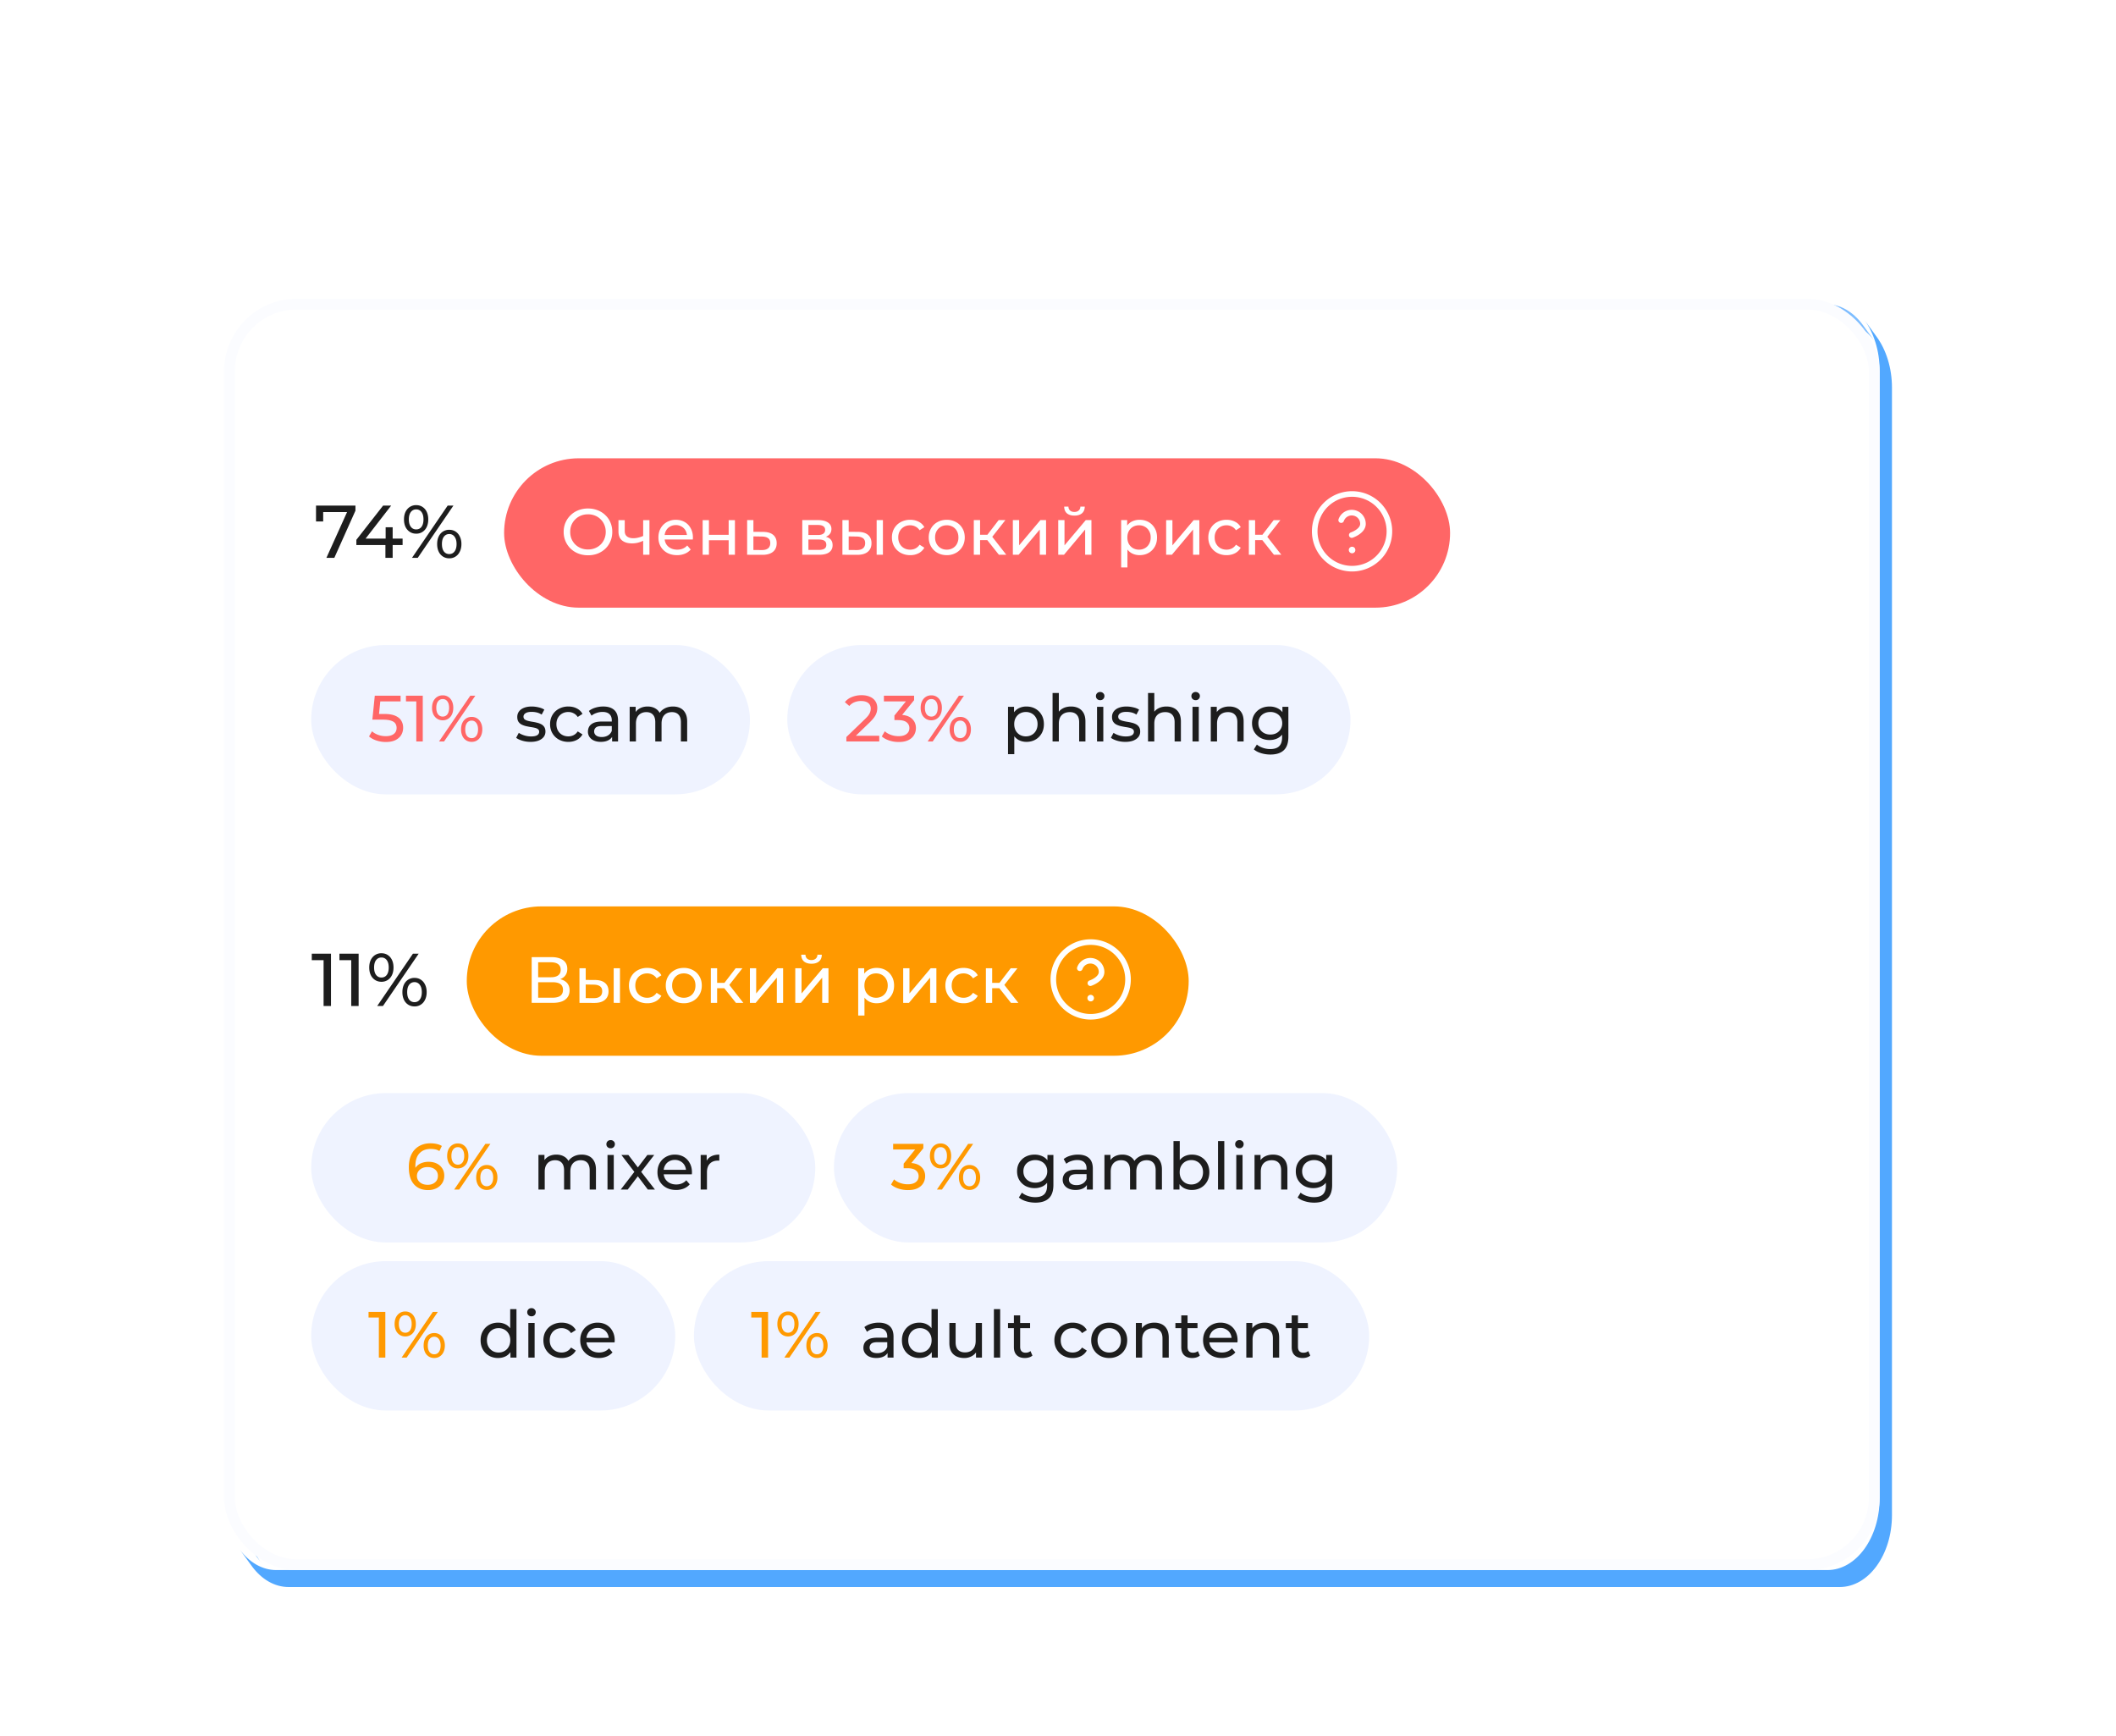 <svg xmlns="http://www.w3.org/2000/svg" width="340" height="279" fill="none" viewBox="0 0 340 279">
  <g filter="url(#a)">
    <path fill="#52A8FF" fill-rule="evenodd"
      d="M299.562 29.387c1.52 2.092 2.46 4.983 2.46 8.176v181.149c0 6.385-3.761 11.563-8.4 11.563H44.402c-2.272 0-4.335-1.243-5.847-3.263l1.98 2.726c1.512 2.019 3.575 3.262 5.848 3.262h249.219c4.639 0 8.4-5.177 8.4-11.563V40.288c0-3.193-.94-6.083-2.46-8.176l-1.98-2.725Z"
      clip-rule="evenodd" />
    <path fill="url(#b)" fill-rule="evenodd"
      d="M40.086 226.527c-1.563-2.088-2.535-5.01-2.535-8.245V38.352c0-6.342 3.736-11.484 8.344-11.484h247.541c2.304 0 4.39 1.285 5.9 3.364l1.967 2.706c-1.51-2.078-3.596-3.363-5.9-3.363H47.862c-4.609 0-8.345 5.142-8.345 11.485v179.929c0 3.235.972 6.157 2.536 8.245l-1.967-2.707Z"
      clip-rule="evenodd" />
    <rect width="264.291" height="202.545" x="36.865" y="26.865" fill="#fff" rx="10.81" />
    <rect width="264.291" height="202.545" x="36.865" y="26.865" stroke="#FBFCFF"
      stroke-width="1.73" rx="10.81" />
    <path fill="#1D1D1D"
      d="m52.446 67.637 3.564-7.896.312.54H51.33l.6-.588v2.088h-1.152v-2.544h6.336v.816l-3.396 7.584h-1.272Zm4.815-2.064v-.84l4.296-5.496h1.296l-4.26 5.496-.612-.192h6.708v1.032H57.26Zm4.668 2.064v-2.064l.036-1.032v-1.824h1.128v4.92h-1.164Zm4.268 0 5.736-8.4h.924l-5.736 8.4h-.924Zm.672-3.888c-.384 0-.724-.096-1.02-.288a1.957 1.957 0 0 1-.696-.804c-.16-.344-.24-.744-.24-1.2 0-.456.08-.856.24-1.2.168-.344.4-.612.696-.804a1.833 1.833 0 0 1 1.02-.288c.392 0 .732.096 1.02.288.296.192.524.46.684.804.16.344.24.744.24 1.2 0 .456-.08.856-.24 1.2-.16.344-.388.612-.684.804a1.796 1.796 0 0 1-1.02.288Zm0-.684c.368 0 .656-.14.864-.42.208-.288.312-.684.312-1.188 0-.504-.104-.896-.312-1.176a1.007 1.007 0 0 0-.864-.432c-.36 0-.648.144-.864.432-.208.28-.312.672-.312 1.176 0 .496.104.888.312 1.176.216.288.504.432.864.432Zm5.316 4.644c-.384 0-.724-.096-1.02-.288a1.875 1.875 0 0 1-.684-.804c-.16-.344-.24-.744-.24-1.2 0-.456.08-.856.24-1.2.16-.344.388-.612.684-.804a1.833 1.833 0 0 1 1.02-.288c.392 0 .732.096 1.02.288.296.192.524.46.684.804.168.344.252.744.252 1.2 0 .456-.084.856-.252 1.2-.16.344-.388.612-.684.804a1.796 1.796 0 0 1-1.02.288Zm0-.684c.36 0 .644-.14.852-.42.216-.288.324-.684.324-1.188 0-.496-.108-.888-.324-1.176a.995.995 0 0 0-.852-.432c-.36 0-.648.144-.864.432-.208.28-.312.672-.312 1.176 0 .504.104.9.312 1.188.216.28.504.42.864.42Z" />
    <rect width="152" height="24" x="81" y="51.637" fill="#F66" rx="12" />
    <path fill="#fff"
      d="M94.487 67.221c-.56 0-1.082-.094-1.565-.283a3.784 3.784 0 0 1-1.239-.788 3.72 3.72 0 0 1-.819-1.197 3.729 3.729 0 0 1-.294-1.49c0-.54.098-1.037.294-1.492.196-.455.47-.85.82-1.186.35-.343.762-.61 1.238-.798a4.203 4.203 0 0 1 1.565-.284c.56 0 1.074.095 1.543.284.476.182.89.444 1.24.787.356.336.63.732.818 1.187.196.455.294.955.294 1.501 0 .546-.098 1.047-.294 1.502a3.51 3.51 0 0 1-.819 1.197c-.35.336-.763.598-1.239.787a4.232 4.232 0 0 1-1.543.273Zm0-.934c.406 0 .78-.07 1.123-.21a2.654 2.654 0 0 0 1.502-1.491c.147-.343.22-.718.22-1.124 0-.406-.073-.78-.22-1.123-.14-.343-.34-.64-.599-.893a2.58 2.58 0 0 0-.903-.598 2.945 2.945 0 0 0-1.123-.21c-.413 0-.795.07-1.145.21-.343.14-.644.34-.903.598-.259.252-.462.55-.609.893-.14.343-.21.717-.21 1.123s.07.78.21 1.124c.147.343.35.644.61.903.258.252.56.448.902.588.35.14.732.21 1.145.21Zm8.932-1.428c-.294.14-.599.252-.914.336a3.92 3.92 0 0 1-.955.115c-.672 0-1.204-.157-1.596-.472-.385-.315-.578-.802-.578-1.46v-1.806h1.008v1.743c0 .4.123.693.368.882.252.19.588.284 1.008.284.266 0 .539-.035.819-.105.287-.07.567-.168.84-.294v.777Zm-.074 2.278v-5.565h1.008v5.565h-1.008Zm5.443.063c-.595 0-1.12-.122-1.575-.367a2.695 2.695 0 0 1-1.05-1.008c-.245-.427-.368-.917-.368-1.47 0-.553.119-1.043.357-1.47.245-.427.578-.76.998-.998a2.836 2.836 0 0 1 1.438-.367c.539 0 1.015.119 1.428.357.413.238.735.574.966 1.008.238.427.357.927.357 1.501 0 .042-.003.091-.01.147 0 .056-.004.109-.011.158h-4.735v-.725h4.21l-.409.252a1.871 1.871 0 0 0-.221-.955 1.636 1.636 0 0 0-.64-.651 1.771 1.771 0 0 0-.935-.242c-.35 0-.661.08-.934.242a1.622 1.622 0 0 0-.641.661c-.154.28-.231.602-.231.966v.168c0 .371.084.704.252.998.175.287.417.51.725.672.308.16.661.241 1.06.241.329 0 .627-.056.893-.168.273-.112.511-.28.714-.504l.556.651a2.43 2.43 0 0 1-.945.672 3.229 3.229 0 0 1-1.249.231Zm4.115-.063v-5.565h1.008v2.363h3.171v-2.363h1.008v5.565h-1.008v-2.33h-3.171v2.33h-1.008Zm9.72-3.675c.707.007 1.246.168 1.617.483.371.315.556.76.556 1.334 0 .602-.203 1.067-.609 1.396-.406.322-.98.48-1.722.473l-2.415-.01v-5.566h1.008v1.88l1.565.01Zm-.242 2.92c.455.006.798-.085 1.029-.274.238-.189.357-.469.357-.84 0-.364-.115-.63-.346-.798-.231-.168-.578-.255-1.04-.262l-1.323-.021v2.184l1.323.01Zm6.529.755v-5.565h2.583c.651 0 1.162.126 1.533.378.378.245.567.595.567 1.05 0 .455-.179.809-.536 1.06-.35.246-.815.368-1.396.368l.157-.273c.665 0 1.159.123 1.481.368.322.245.483.605.483 1.081 0 .483-.182.861-.546 1.134-.357.266-.907.4-1.649.4h-2.677Zm.987-.777h1.617c.42 0 .735-.063.945-.189.21-.133.315-.343.315-.63 0-.294-.098-.507-.294-.64-.189-.14-.49-.21-.903-.21h-1.68v1.67Zm0-2.394h1.512c.385 0 .675-.07.871-.21a.71.71 0 0 0 .305-.609c0-.266-.102-.465-.305-.598-.196-.133-.486-.2-.871-.2h-1.512v1.617Zm10.964 3.171v-5.565h1.008v5.565h-1.008Zm-2.992-3.675c.707.007 1.242.168 1.606.483.371.315.557.76.557 1.334 0 .602-.203 1.067-.609 1.396-.399.322-.973.48-1.722.473l-2.342-.01v-5.566h1.008v1.88l1.502.01Zm-.242 2.92c.448.006.791-.085 1.029-.274.238-.189.357-.469.357-.84 0-.364-.119-.63-.357-.798-.231-.168-.574-.255-1.029-.262l-1.26-.021v2.184l1.26.01Zm8.628.818a3.123 3.123 0 0 1-1.523-.367 2.713 2.713 0 0 1-1.039-1.008c-.252-.427-.378-.917-.378-1.47 0-.553.126-1.043.378-1.47.252-.427.598-.76 1.039-.998a3.123 3.123 0 0 1 1.523-.367c.504 0 .952.101 1.344.304.399.196.707.49.924.882l-.767.494a1.66 1.66 0 0 0-.672-.599 1.812 1.812 0 0 0-.84-.2c-.364 0-.689.081-.976.242a1.777 1.777 0 0 0-.683.683c-.168.287-.252.63-.252 1.029 0 .399.084.745.252 1.04.168.293.396.52.683.682.287.16.612.241.976.241.301 0 .581-.063.84-.189a1.74 1.74 0 0 0 .672-.609l.767.483a2.228 2.228 0 0 1-.924.893 2.88 2.88 0 0 1-1.344.304Zm5.874 0c-.56 0-1.057-.122-1.491-.367a2.736 2.736 0 0 1-1.029-1.008 2.873 2.873 0 0 1-.378-1.47c0-.553.126-1.043.378-1.47.252-.427.595-.76 1.029-.998.434-.245.931-.367 1.491-.367a2.96 2.96 0 0 1 1.481.367c.441.238.784.57 1.029.998.252.42.378.91.378 1.47 0 .553-.126 1.043-.378 1.47a2.639 2.639 0 0 1-1.029 1.008 2.96 2.96 0 0 1-1.481.367Zm0-.882c.357 0 .676-.08.956-.241.287-.161.511-.389.672-.683a2.17 2.17 0 0 0 .241-1.04c0-.398-.08-.741-.241-1.028a1.704 1.704 0 0 0-.672-.683 1.884 1.884 0 0 0-.956-.241c-.357 0-.675.08-.955.241-.28.161-.504.389-.672.683-.168.287-.252.63-.252 1.029 0 .392.084.738.252 1.04.168.293.392.52.672.682.28.16.598.241.955.241Zm8.375.82-2.152-2.71.829-.504 2.51 3.213h-1.187Zm-4.032 0v-5.566h1.008v5.565h-1.008Zm.704-2.353v-.86h1.837v.86h-1.837Zm2.089-.315-.934-.126 2.131-2.772h1.082l-2.279 2.898Zm3.482 2.667v-5.565h1.008v4.053l3.413-4.053h.913v5.565h-1.008v-4.053l-3.402 4.053h-.924Zm7.291 0v-5.565h1.008v4.053l3.413-4.053h.913v5.565h-1.008v-4.053l-3.402 4.053h-.924Zm2.604-6.29c-.511 0-.913-.122-1.207-.367-.287-.252-.434-.612-.441-1.081h.682c.007.266.095.476.263.63.175.154.406.23.693.23.287 0 .518-.076.693-.23.175-.154.266-.364.273-.63h.703c-.007.469-.157.83-.451 1.081-.294.245-.697.368-1.208.368Zm10.457 6.353c-.462 0-.886-.105-1.271-.315a2.406 2.406 0 0 1-.913-.955c-.224-.42-.336-.945-.336-1.575s.108-1.155.325-1.575c.224-.42.525-.735.903-.945.385-.21.816-.315 1.292-.315.546 0 1.029.119 1.449.357.42.238.752.57.997.997.245.42.368.914.368 1.48 0 .568-.123 1.065-.368 1.492-.245.427-.577.76-.997.997-.42.238-.903.357-1.449.357Zm-2.951 1.974v-7.602h.966v1.502l-.063 1.291.105 1.292v3.517h-1.008Zm2.867-2.856c.357 0 .675-.08.955-.241.287-.161.511-.389.672-.683.168-.3.252-.647.252-1.04 0-.398-.084-.741-.252-1.028a1.704 1.704 0 0 0-.672-.683 1.88 1.88 0 0 0-.955-.241c-.35 0-.669.08-.956.241-.28.161-.504.389-.672.683-.161.287-.241.63-.241 1.029 0 .392.08.738.241 1.04.168.293.392.52.672.682.287.16.606.241.956.241Zm4.362.82v-5.566h1.008v4.053l3.413-4.053h.913v5.565h-1.008v-4.053l-3.402 4.053h-.924Zm9.716.062a3.119 3.119 0 0 1-1.522-.367 2.716 2.716 0 0 1-1.04-1.008c-.252-.427-.378-.917-.378-1.47 0-.553.126-1.043.378-1.47a2.64 2.64 0 0 1 1.04-.998 3.119 3.119 0 0 1 1.522-.367c.504 0 .952.101 1.344.304.399.196.707.49.924.882l-.766.494a1.66 1.66 0 0 0-.672-.599 1.812 1.812 0 0 0-.84-.2c-.364 0-.69.081-.977.242a1.775 1.775 0 0 0-.682.683c-.168.287-.252.63-.252 1.029 0 .399.084.745.252 1.04.168.293.395.52.682.682.287.16.613.241.977.241.301 0 .581-.063.84-.189a1.74 1.74 0 0 0 .672-.609l.766.483a2.228 2.228 0 0 1-.924.893 2.88 2.88 0 0 1-1.344.304Zm7.605-.063-2.152-2.709.829-.504 2.51 3.213h-1.187Zm-4.032 0v-5.565h1.008v5.565h-1.008Zm.704-2.352v-.86h1.837v.86h-1.837Zm2.089-.315-.934-.126 2.131-2.772h1.082l-2.279 2.898Z" />
    <g stroke="#fff" stroke-linecap="round" stroke-linejoin="round" clip-path="url(#c)">
      <path stroke-width="0.9"
        d="M215.504 61.573a1.798 1.798 0 0 1 2.002-1.177 1.801 1.801 0 0 1 1.496 1.777c0 1.2-1.8 1.8-1.8 1.8m.048 2.4h.006m-.006 0h.006m5.994-3a6 6 0 1 1-12 0 6 6 0 0 1 12 0Z" />
      <path stroke-width="1.05" d="M217.25 66.373h.006" />
    </g>
    <rect width="70.5" height="24" x="50" y="81.637" fill="#EFF3FF" rx="12" />
    <path fill="#F66"
      d="M61.995 97.221c-.518 0-1.022-.08-1.512-.241-.483-.161-.879-.378-1.187-.651l.483-.83c.245.231.564.42.956.567.392.147.808.22 1.25.22.56 0 .99-.118 1.29-.356.302-.238.452-.557.452-.956 0-.273-.066-.51-.2-.714-.132-.203-.363-.357-.692-.462-.322-.112-.767-.168-1.334-.168h-1.67l.39-3.843h4.147v.914h-3.76l.547-.515-.305 3.035-.546-.504h1.418c.735 0 1.326.094 1.774.283.448.19.774.452.977.788.203.329.304.71.304 1.144 0 .42-.101.805-.304 1.155-.203.343-.511.62-.924.83-.406.203-.924.304-1.554.304Zm4.895-.084v-6.93l.451.494h-2.11v-.914h2.699v7.35h-1.04Zm3.655 0 5.02-7.35h.808l-5.02 7.35h-.808Zm.588-3.402c-.336 0-.633-.084-.892-.252a1.712 1.712 0 0 1-.61-.703 2.466 2.466 0 0 1-.21-1.05c0-.4.07-.75.21-1.05.148-.301.35-.536.61-.704.259-.168.556-.252.892-.252.343 0 .64.084.893.252.259.168.458.403.598.704.14.3.21.65.21 1.05 0 .399-.07.749-.21 1.05a1.64 1.64 0 0 1-.598.703c-.252.168-.55.252-.893.252Zm0-.598a.89.89 0 0 0 .756-.368c.182-.252.273-.598.273-1.04 0-.44-.09-.783-.273-1.028a.88.88 0 0 0-.756-.378.898.898 0 0 0-.756.378c-.182.245-.273.588-.273 1.029 0 .434.091.777.273 1.029a.898.898 0 0 0 .756.378Zm4.652 4.063c-.336 0-.634-.084-.893-.252a1.64 1.64 0 0 1-.598-.703 2.466 2.466 0 0 1-.21-1.05c0-.4.07-.75.21-1.05.14-.301.34-.536.598-.704.26-.168.557-.252.893-.252.343 0 .64.084.892.252.26.168.459.403.599.704.147.3.22.65.22 1.05 0 .399-.073.749-.22 1.05a1.64 1.64 0 0 1-.599.703c-.252.168-.55.252-.892.252Zm0-.598a.879.879 0 0 0 .745-.368c.19-.252.284-.598.284-1.04 0-.433-.095-.776-.284-1.028a.87.87 0 0 0-.745-.378.898.898 0 0 0-.756.378c-.182.245-.273.588-.273 1.029 0 .44.09.787.273 1.04a.907.907 0 0 0 .756.367Z" />
    <path fill="#1D1D1D"
      d="M85.237 97.2a4.58 4.58 0 0 1-1.323-.189c-.413-.126-.739-.28-.977-.462l.42-.798c.239.161.532.298.883.41.35.112.707.168 1.07.168.47 0 .805-.067 1.008-.2a.625.625 0 0 0 .316-.556.49.49 0 0 0-.19-.41 1.291 1.291 0 0 0-.504-.22 7.072 7.072 0 0 0-.682-.126 14.39 14.39 0 0 1-.756-.147 3.375 3.375 0 0 1-.693-.252 1.367 1.367 0 0 1-.504-.452c-.126-.196-.189-.455-.189-.777 0-.336.094-.63.284-.882.188-.252.454-.444.797-.577.35-.14.763-.21 1.24-.21.364 0 .731.045 1.102.136.378.084.686.207.924.368l-.43.798a2.378 2.378 0 0 0-.788-.347 3.632 3.632 0 0 0-.819-.094c-.441 0-.77.073-.987.22-.217.14-.325.322-.325.546 0 .19.063.336.188.441.133.098.301.175.504.231.21.056.442.105.694.147.251.035.504.084.755.147.252.056.48.137.683.242.21.105.378.252.504.44.133.19.2.442.2.757 0 .336-.099.626-.294.871-.197.245-.473.438-.83.578-.357.133-.784.2-1.281.2Zm6.09 0a3.12 3.12 0 0 1-1.523-.367 2.714 2.714 0 0 1-1.04-1.008c-.251-.427-.377-.917-.377-1.47 0-.553.126-1.043.378-1.47a2.64 2.64 0 0 1 1.04-.998 3.12 3.12 0 0 1 1.522-.367c.504 0 .952.101 1.344.304.399.196.707.49.924.882l-.767.494a1.66 1.66 0 0 0-.672-.599 1.812 1.812 0 0 0-.84-.2c-.364 0-.69.081-.976.242a1.776 1.776 0 0 0-.683.683c-.168.287-.252.63-.252 1.029 0 .399.084.745.252 1.04.168.293.396.52.683.682.287.16.612.241.976.241.301 0 .581-.063.84-.189a1.74 1.74 0 0 0 .672-.609l.767.483a2.228 2.228 0 0 1-.924.893 2.88 2.88 0 0 1-1.344.304Zm7.027-.063v-1.176l-.052-.22v-2.006c0-.427-.126-.756-.378-.987-.245-.238-.616-.357-1.113-.357-.33 0-.651.056-.966.168a2.415 2.415 0 0 0-.798.43l-.42-.755c.287-.231.63-.406 1.029-.525.406-.126.83-.19 1.27-.19.763 0 1.351.186 1.764.557.413.371.62.938.62 1.701v3.36h-.956Zm-1.827.063c-.413 0-.777-.07-1.092-.21a1.687 1.687 0 0 1-.714-.577 1.499 1.499 0 0 1-.252-.85c0-.302.07-.575.21-.82.147-.245.382-.44.704-.588.329-.147.77-.22 1.323-.22h1.764v.724h-1.722c-.504 0-.844.084-1.019.252a.813.813 0 0 0-.262.61c0 .272.108.493.325.66.217.162.518.242.903.242.378 0 .707-.084.987-.252.287-.168.494-.413.62-.735l.2.693a1.593 1.593 0 0 1-.704.788c-.336.189-.76.283-1.27.283Zm11.61-5.68c.448 0 .843.087 1.186.262.343.175.609.441.798.798.196.357.294.809.294 1.355v3.202h-1.008V94.05c0-.539-.126-.945-.378-1.218s-.605-.41-1.06-.41c-.336 0-.63.07-.882.21a1.44 1.44 0 0 0-.588.62c-.133.273-.2.613-.2 1.019v2.866h-1.008V94.05c0-.539-.126-.945-.378-1.218-.245-.273-.598-.41-1.06-.41-.329 0-.62.07-.872.21a1.44 1.44 0 0 0-.588.62c-.14.273-.21.613-.21 1.019v2.866h-1.008v-5.565h.966v1.48l-.157-.377c.175-.364.444-.648.808-.85.364-.204.788-.305 1.271-.305.532 0 .99.133 1.375.399.385.259.637.654.756 1.186l-.409-.168c.168-.427.462-.77.882-1.029.42-.259.91-.388 1.47-.388Z" />
    <rect width="90.5" height="24" x="126.5" y="81.637" fill="#EFF3FF" rx="12" />
    <path fill="#F66"
      d="M135.996 97.137v-.714l2.993-2.887c.266-.252.462-.473.588-.662a1.783 1.783 0 0 0 .336-1.018c0-.378-.133-.676-.399-.893-.266-.217-.655-.325-1.166-.325a2.7 2.7 0 0 0-1.06.2 2.07 2.07 0 0 0-.819.598l-.714-.62a2.65 2.65 0 0 1 1.123-.819 4.073 4.073 0 0 1 1.565-.294c.511 0 .955.084 1.333.252.378.161.669.396.872.704.21.308.315.672.315 1.092 0 .238-.032.472-.095.703a2.52 2.52 0 0 1-.357.735c-.175.26-.427.55-.756.872l-2.667 2.572-.252-.41h4.442v.914h-5.282Zm8.392.084c-.518 0-1.022-.08-1.512-.241-.483-.161-.879-.378-1.187-.651l.483-.83c.245.231.564.42.956.567.392.147.812.22 1.26.22.546 0 .969-.115 1.27-.346.308-.238.462-.556.462-.955 0-.385-.147-.693-.441-.924-.287-.238-.745-.357-1.375-.357h-.588v-.735l2.184-2.688.147.42h-4.022v-.914h4.851v.714l-2.173 2.678-.546-.326h.346c.889 0 1.554.2 1.995.599.448.399.672.906.672 1.522 0 .413-.101.791-.304 1.134-.203.343-.511.616-.924.82-.406.195-.924.293-1.554.293Zm4.667-.084 5.019-7.35h.809l-5.019 7.35h-.809Zm.588-3.402c-.336 0-.633-.084-.892-.252a1.712 1.712 0 0 1-.609-.703 2.466 2.466 0 0 1-.21-1.05c0-.4.07-.75.21-1.05.147-.301.35-.536.609-.704.259-.168.556-.252.892-.252.343 0 .641.084.893.252.259.168.458.403.598.704.14.3.21.65.21 1.05 0 .399-.07.749-.21 1.05a1.64 1.64 0 0 1-.598.703c-.252.168-.55.252-.893.252Zm0-.598a.89.89 0 0 0 .756-.368c.182-.252.273-.598.273-1.04 0-.44-.091-.783-.273-1.028a.88.88 0 0 0-.756-.378.898.898 0 0 0-.756.378c-.182.245-.273.588-.273 1.029 0 .434.091.777.273 1.029a.898.898 0 0 0 .756.378Zm4.652 4.063c-.336 0-.634-.084-.893-.252a1.64 1.64 0 0 1-.598-.703 2.466 2.466 0 0 1-.21-1.05c0-.4.07-.75.21-1.05a1.64 1.64 0 0 1 .598-.704c.259-.168.557-.252.893-.252.343 0 .64.084.892.252.259.168.459.403.599.704.147.3.22.65.22 1.05 0 .399-.073.749-.22 1.05-.14.3-.34.535-.599.703a1.57 1.57 0 0 1-.892.252Zm0-.598a.878.878 0 0 0 .745-.368c.189-.252.284-.598.284-1.04 0-.433-.095-.776-.284-1.028a.87.87 0 0 0-.745-.378.898.898 0 0 0-.756.378c-.182.245-.273.588-.273 1.029 0 .44.091.787.273 1.04a.907.907 0 0 0 .756.367Z" />
    <path fill="#1D1D1D"
      d="M164.919 97.2c-.462 0-.885-.105-1.27-.315a2.409 2.409 0 0 1-.914-.955c-.224-.42-.336-.945-.336-1.575s.109-1.155.326-1.575c.224-.42.525-.735.903-.945a2.65 2.65 0 0 1 1.291-.315c.546 0 1.029.119 1.449.357.42.238.753.57.998.997.245.42.367.914.367 1.48 0 .568-.122 1.065-.367 1.492-.245.427-.578.76-.998.997-.42.238-.903.357-1.449.357Zm-2.95 1.974v-7.602h.966v1.502l-.063 1.291.105 1.292v3.517h-1.008Zm2.866-2.856c.357 0 .676-.08.956-.241.287-.161.511-.389.672-.683.168-.3.252-.647.252-1.04 0-.398-.084-.741-.252-1.028a1.704 1.704 0 0 0-.672-.683 1.884 1.884 0 0 0-.956-.241c-.35 0-.668.08-.955.241-.28.161-.504.389-.672.683-.161.287-.242.63-.242 1.029 0 .392.081.738.242 1.04.168.293.392.52.672.682.287.16.605.241.955.241Zm7.263-4.798c.455 0 .854.087 1.197.262.35.175.623.441.819.798.196.357.294.809.294 1.355v3.202H173.4V94.05c0-.539-.133-.945-.399-1.218-.259-.273-.627-.41-1.103-.41-.357 0-.668.07-.934.21a1.47 1.47 0 0 0-.62.62c-.14.273-.21.613-.21 1.019v2.866h-1.008v-7.79h1.008v3.727l-.199-.4c.182-.363.462-.647.84-.85.378-.203.819-.304 1.323-.304Zm4.175 5.617v-5.565h1.008v5.565h-1.008Zm.504-6.636a.689.689 0 0 1-.493-.189.628.628 0 0 1-.189-.462c0-.189.063-.346.189-.472a.689.689 0 0 1 .493-.19c.196 0 .357.064.483.19.133.119.2.27.2.451 0 .19-.063.35-.189.483a.669.669 0 0 1-.494.19Zm4.025 6.7a4.58 4.58 0 0 1-1.323-.19c-.413-.126-.739-.28-.977-.462l.42-.798c.238.161.532.298.882.41.35.112.707.168 1.071.168.469 0 .805-.067 1.008-.2a.625.625 0 0 0 .315-.556.49.49 0 0 0-.189-.41 1.291 1.291 0 0 0-.504-.22 7.06 7.06 0 0 0-.682-.126 14.39 14.39 0 0 1-.756-.147 3.375 3.375 0 0 1-.693-.252 1.367 1.367 0 0 1-.504-.452c-.126-.196-.189-.455-.189-.777 0-.336.094-.63.283-.882.189-.252.455-.444.798-.577.35-.14.763-.21 1.239-.21.364 0 .732.045 1.103.136.378.084.686.207.924.368l-.431.798a2.376 2.376 0 0 0-.787-.347 3.632 3.632 0 0 0-.819-.094c-.441 0-.77.073-.987.22-.217.14-.326.322-.326.546 0 .19.063.336.189.441.133.098.301.175.504.231.21.056.441.105.693.147.252.035.504.084.756.147.252.056.48.137.683.242.21.105.378.252.504.44.133.19.199.442.199.757 0 .336-.098.626-.294.871-.196.245-.472.438-.829.578-.357.133-.784.2-1.281.2Zm6.635-5.681c.455 0 .854.087 1.197.262.35.175.623.441.819.798.196.357.294.809.294 1.355v3.202h-1.008V94.05c0-.539-.133-.945-.399-1.218-.259-.273-.626-.41-1.102-.41-.357 0-.669.07-.935.21-.266.14-.472.347-.619.62-.14.273-.21.613-.21 1.019v2.866h-1.008v-7.79h1.008v3.727l-.2-.4c.182-.363.462-.647.84-.85.378-.203.819-.304 1.323-.304Zm4.176 5.617v-5.565h1.008v5.565h-1.008Zm.504-6.636a.691.691 0 0 1-.494-.189.628.628 0 0 1-.189-.462c0-.189.063-.346.189-.472a.691.691 0 0 1 .494-.19c.196 0 .357.064.483.19a.58.58 0 0 1 .199.451c0 .19-.063.35-.189.483a.666.666 0 0 1-.493.19Zm5.4 1.019c.455 0 .854.087 1.197.262.35.175.623.441.819.798.196.357.294.809.294 1.355v3.202h-1.008V94.05c0-.539-.133-.945-.399-1.218-.259-.273-.626-.41-1.102-.41-.357 0-.669.07-.935.21-.266.14-.472.347-.619.62-.14.273-.21.613-.21 1.019v2.866h-1.008v-5.565h.966v1.502l-.158-.4c.182-.363.462-.647.84-.85.378-.203.819-.304 1.323-.304Zm6.612 7.717a5.093 5.093 0 0 1-1.491-.22c-.476-.14-.865-.343-1.166-.61l.483-.776c.259.224.578.399.956.525.378.133.773.2 1.186.2.658 0 1.141-.155 1.449-.463.308-.308.462-.777.462-1.407V95.31l.105-1.102-.052-1.113v-1.523h.955v4.81c0 .98-.245 1.7-.735 2.162-.49.462-1.207.693-2.152.693Zm-.126-2.33a3.072 3.072 0 0 1-1.449-.337 2.696 2.696 0 0 1-1.008-.955c-.245-.406-.368-.875-.368-1.407 0-.54.123-1.008.368-1.407a2.616 2.616 0 0 1 1.008-.945c.427-.224.91-.336 1.449-.336.476 0 .91.098 1.302.294.392.189.703.483.934.882.238.399.357.903.357 1.512 0 .602-.119 1.102-.357 1.501-.231.4-.542.7-.934.903a2.87 2.87 0 0 1-1.302.294Zm.115-.883c.371 0 .7-.077.987-.23a1.766 1.766 0 0 0 .924-1.585c0-.358-.084-.673-.252-.946a1.621 1.621 0 0 0-.672-.63 2.055 2.055 0 0 0-.987-.231c-.371 0-.703.077-.997.23a1.693 1.693 0 0 0-.683.63 1.825 1.825 0 0 0-.241.946c0 .357.08.672.241.945.168.273.396.486.683.64.294.154.626.231.997.231ZM51.994 139.637v-7.92l.516.564h-2.412v-1.044h3.084v8.4h-1.188Zm4.441 0v-7.92l.516.564H54.54v-1.044h3.084v8.4h-1.188Zm4.178 0 5.736-8.4h.924l-5.736 8.4h-.924Zm.672-3.888c-.384 0-.724-.096-1.02-.288a1.957 1.957 0 0 1-.696-.804c-.16-.344-.24-.744-.24-1.2 0-.456.08-.856.24-1.2.168-.344.4-.612.696-.804a1.833 1.833 0 0 1 1.02-.288c.392 0 .732.096 1.02.288.296.192.524.46.684.804.16.344.24.744.24 1.2 0 .456-.08.856-.24 1.2-.16.344-.388.612-.684.804a1.796 1.796 0 0 1-1.02.288Zm0-.684c.368 0 .656-.14.864-.42.208-.288.312-.684.312-1.188 0-.504-.104-.896-.312-1.176a1.007 1.007 0 0 0-.864-.432c-.36 0-.648.144-.864.432-.208.28-.312.672-.312 1.176 0 .496.104.888.312 1.176.216.288.504.432.864.432Zm5.316 4.644c-.384 0-.724-.096-1.02-.288a1.875 1.875 0 0 1-.684-.804c-.16-.344-.24-.744-.24-1.2 0-.456.08-.856.24-1.2.16-.344.388-.612.684-.804a1.833 1.833 0 0 1 1.02-.288c.392 0 .732.096 1.02.288.296.192.524.46.684.804.168.344.252.744.252 1.2 0 .456-.084.856-.252 1.2-.16.344-.388.612-.684.804a1.796 1.796 0 0 1-1.02.288Zm0-.684c.36 0 .644-.14.852-.42.216-.288.324-.684.324-1.188 0-.496-.108-.888-.324-1.176a.995.995 0 0 0-.852-.432c-.36 0-.648.144-.864.432-.208.28-.312.672-.312 1.176 0 .504.104.9.312 1.188.216.28.504.42.864.42Z" />
    <rect width="116" height="24" x="75" y="123.637" fill="#F90" rx="12" />
    <path fill="#fff"
      d="M85.431 139.137v-7.35h3.16c.799 0 1.425.161 1.88.483.455.322.683.791.683 1.407 0 .602-.217 1.064-.651 1.386-.434.315-1.005.473-1.712.473l.19-.315c.818 0 1.445.164 1.879.493.44.322.661.795.661 1.418 0 .63-.23 1.123-.693 1.48-.455.35-1.134.525-2.037.525h-3.36Zm1.04-.829h2.3c.56 0 .98-.102 1.26-.305.286-.21.43-.528.43-.955 0-.427-.144-.739-.43-.935-.28-.196-.7-.294-1.26-.294h-2.3v2.489Zm0-3.287h2.047c.511 0 .9-.101 1.166-.304.273-.203.41-.501.41-.893 0-.399-.137-.7-.41-.903-.266-.203-.655-.304-1.166-.304h-2.047v2.404Zm12.138 4.116v-5.565h1.008v5.565H98.61Zm-2.992-3.675c.707.007 1.242.168 1.606.483.371.315.557.76.557 1.334 0 .602-.203 1.067-.61 1.396-.398.322-.972.48-1.721.473l-2.342-.011v-5.565h1.008v1.88l1.502.01Zm-.242 2.919c.448.007.791-.084 1.03-.273.237-.189.356-.469.356-.84 0-.364-.119-.63-.357-.798-.23-.168-.574-.255-1.029-.262l-1.26-.021v2.184l1.26.01Zm8.628.819a3.122 3.122 0 0 1-1.523-.367 2.713 2.713 0 0 1-1.039-1.008c-.252-.427-.378-.917-.378-1.47 0-.553.126-1.043.378-1.47.252-.427.598-.76 1.039-.998a3.122 3.122 0 0 1 1.523-.367c.504 0 .952.101 1.344.304.399.196.707.49.924.882l-.767.494a1.66 1.66 0 0 0-.672-.599 1.812 1.812 0 0 0-.84-.199c-.364 0-.689.08-.976.241a1.779 1.779 0 0 0-.683.683c-.168.287-.252.63-.252 1.029 0 .399.084.745.252 1.039.168.294.396.522.683.683.287.161.612.241.976.241.301 0 .581-.063.84-.189a1.74 1.74 0 0 0 .672-.609l.767.483a2.229 2.229 0 0 1-.924.893 2.88 2.88 0 0 1-1.344.304Zm5.874 0c-.56 0-1.057-.122-1.491-.367a2.736 2.736 0 0 1-1.029-1.008 2.873 2.873 0 0 1-.378-1.47c0-.553.126-1.043.378-1.47a2.66 2.66 0 0 1 1.029-.998c.434-.245.931-.367 1.491-.367a2.96 2.96 0 0 1 1.481.367c.441.238.784.571 1.029.998.252.42.378.91.378 1.47 0 .553-.126 1.043-.378 1.47a2.639 2.639 0 0 1-1.029 1.008 2.96 2.96 0 0 1-1.481.367Zm0-.882c.357 0 .676-.08.956-.241.287-.161.511-.389.672-.683.161-.301.241-.647.241-1.039 0-.399-.08-.742-.241-1.029a1.706 1.706 0 0 0-.672-.683 1.884 1.884 0 0 0-.956-.241c-.357 0-.675.08-.955.241a1.8 1.8 0 0 0-.672.683c-.168.287-.252.63-.252 1.029 0 .392.084.738.252 1.039a1.8 1.8 0 0 0 .672.683c.28.161.598.241.955.241Zm8.375.819-2.152-2.709.829-.504 2.51 3.213h-1.187Zm-4.032 0v-5.565h1.008v5.565h-1.008Zm.704-2.352v-.861h1.837v.861h-1.837Zm2.089-.315-.934-.126 2.131-2.772h1.082l-2.279 2.898Zm3.483 2.667v-5.565h1.008v4.053l3.412-4.053h.914v5.565h-1.008v-4.053l-3.402 4.053h-.924Zm7.29 0v-5.565h1.008v4.053l3.413-4.053h.913v5.565h-1.008v-4.053l-3.402 4.053h-.924Zm2.604-6.289c-.511 0-.913-.123-1.207-.368-.287-.252-.434-.612-.441-1.081h.682c.007.266.095.476.263.63.175.154.406.231.693.231.287 0 .518-.077.693-.231.175-.154.266-.364.273-.63h.703c-.007.469-.157.829-.451 1.081-.294.245-.697.368-1.208.368Zm10.457 6.352c-.462 0-.886-.105-1.271-.315a2.405 2.405 0 0 1-.913-.955c-.224-.42-.336-.945-.336-1.575s.108-1.155.325-1.575c.224-.42.525-.735.903-.945.385-.21.816-.315 1.292-.315.546 0 1.029.119 1.449.357.42.238.752.57.997.997.245.42.368.914.368 1.481 0 .567-.123 1.064-.368 1.491a2.623 2.623 0 0 1-.997.997c-.42.238-.903.357-1.449.357Zm-2.951 1.974v-7.602h.966v1.502l-.063 1.291.105 1.292v3.517h-1.008Zm2.867-2.856c.357 0 .675-.08.955-.241.287-.161.511-.389.672-.683.168-.301.252-.647.252-1.039 0-.399-.084-.742-.252-1.029a1.706 1.706 0 0 0-.672-.683 1.88 1.88 0 0 0-.955-.241c-.35 0-.669.08-.956.241a1.8 1.8 0 0 0-.672.683c-.161.287-.241.63-.241 1.029 0 .392.08.738.241 1.039a1.8 1.8 0 0 0 .672.683c.287.161.606.241.956.241Zm4.362.819v-5.565h1.008v4.053l3.413-4.053h.913v5.565h-1.008v-4.053l-3.402 4.053h-.924Zm9.716.063a3.118 3.118 0 0 1-1.522-.367 2.716 2.716 0 0 1-1.04-1.008c-.252-.427-.378-.917-.378-1.47 0-.553.126-1.043.378-1.47.252-.427.599-.76 1.04-.998a3.118 3.118 0 0 1 1.522-.367c.504 0 .952.101 1.344.304.399.196.707.49.924.882l-.766.494a1.66 1.66 0 0 0-.672-.599 1.812 1.812 0 0 0-.84-.199c-.364 0-.69.08-.977.241a1.776 1.776 0 0 0-.682.683c-.168.287-.252.63-.252 1.029 0 .399.084.745.252 1.039.168.294.395.522.682.683.287.161.613.241.977.241.301 0 .581-.063.84-.189a1.74 1.74 0 0 0 .672-.609l.766.483a2.229 2.229 0 0 1-.924.893 2.88 2.88 0 0 1-1.344.304Zm7.605-.063-2.152-2.709.829-.504 2.51 3.213h-1.187Zm-4.032 0v-5.565h1.008v5.565h-1.008Zm.704-2.352v-.861h1.837v.861h-1.837Zm2.089-.315-.934-.126 2.131-2.772h1.082l-2.279 2.898Z" />
    <g stroke="#fff" stroke-linecap="round" stroke-linejoin="round" clip-path="url(#d)">
      <path stroke-width="0.9"
        d="M173.504 133.573a1.797 1.797 0 0 1 2.002-1.177 1.798 1.798 0 0 1 1.496 1.777c0 1.2-1.8 1.8-1.8 1.8m.048 2.4h.006m-.006 0h.006m5.994-3a6 6 0 1 1-12 0 6 6 0 0 1 12 0Z" />
      <path stroke-width="1.05" d="M175.25 138.373h.006" />
    </g>
    <rect width="81" height="24" x="50" y="153.637" fill="#EFF3FF" rx="12" />
    <path fill="#F90"
      d="M68.779 169.221c-.651 0-1.208-.143-1.67-.43-.462-.287-.815-.7-1.06-1.239-.238-.546-.357-1.211-.357-1.995 0-.833.147-1.537.44-2.111a3.032 3.032 0 0 1 1.23-1.302c.524-.294 1.126-.441 1.805-.441.35 0 .683.035.998.105.322.07.598.179.83.326l-.4.819a1.694 1.694 0 0 0-.65-.273 3.743 3.743 0 0 0-.757-.074c-.749 0-1.344.235-1.785.704-.44.462-.661 1.151-.661 2.068 0 .147.007.322.02.525.015.203.05.403.106.599l-.357-.357c.105-.322.27-.592.493-.809.231-.224.504-.388.82-.493a3.143 3.143 0 0 1 1.039-.168c.49 0 .924.091 1.302.273.378.182.675.441.892.777.217.329.326.721.326 1.176 0 .469-.116.878-.347 1.228-.23.35-.542.62-.934.809a3.007 3.007 0 0 1-1.323.283Zm-.042-.85c.322 0 .602-.06.84-.179.245-.119.437-.283.577-.493.14-.217.21-.469.21-.756 0-.434-.15-.777-.451-1.029-.301-.259-.71-.389-1.229-.389-.336 0-.63.063-.882.189a1.537 1.537 0 0 0-.598.515c-.14.21-.21.451-.21.724 0 .252.066.487.2.704.132.21.328.381.587.514.26.133.578.2.956.2Zm4.238.766 5.02-7.35h.808l-5.02 7.35h-.808Zm.588-3.402c-.336 0-.633-.084-.892-.252a1.71 1.71 0 0 1-.61-.703 2.466 2.466 0 0 1-.21-1.05c0-.399.07-.749.21-1.05.148-.301.35-.536.61-.704.259-.168.556-.252.892-.252.343 0 .64.084.893.252.259.168.458.403.598.704.14.301.21.651.21 1.05s-.07.749-.21 1.05a1.64 1.64 0 0 1-.598.703c-.252.168-.55.252-.893.252Zm0-.598a.89.89 0 0 0 .756-.368c.182-.252.273-.598.273-1.039 0-.441-.09-.784-.273-1.029a.88.88 0 0 0-.756-.378.898.898 0 0 0-.756.378c-.182.245-.273.588-.273 1.029 0 .434.091.777.273 1.029a.898.898 0 0 0 .756.378Zm4.652 4.063c-.336 0-.634-.084-.893-.252a1.64 1.64 0 0 1-.598-.703 2.466 2.466 0 0 1-.21-1.05c0-.399.07-.749.21-1.05.14-.301.34-.536.598-.704.26-.168.557-.252.893-.252.343 0 .64.084.892.252.26.168.459.403.599.704.147.301.22.651.22 1.05s-.073.749-.22 1.05a1.64 1.64 0 0 1-.599.703c-.252.168-.55.252-.892.252Zm0-.598a.88.88 0 0 0 .745-.368c.19-.252.284-.598.284-1.039 0-.434-.095-.777-.284-1.029a.87.87 0 0 0-.745-.378.898.898 0 0 0-.756.378c-.182.245-.273.588-.273 1.029 0 .441.09.787.273 1.039a.907.907 0 0 0 .756.368Z" />
    <path fill="#1D1D1D"
      d="M93.481 163.52c.448 0 .844.087 1.187.262.342.175.608.441.797.798.197.357.294.809.294 1.355v3.202h-1.008v-3.087c0-.539-.126-.945-.377-1.218-.252-.273-.606-.409-1.061-.409-.336 0-.63.07-.882.21-.252.14-.448.346-.588.619-.133.273-.2.613-.2 1.019v2.866h-1.008v-3.087c0-.539-.126-.945-.378-1.218-.245-.273-.598-.409-1.06-.409-.329 0-.62.07-.871.21-.252.14-.448.346-.588.619-.14.273-.21.613-.21 1.019v2.866h-1.009v-5.565h.966v1.481l-.157-.378c.175-.364.444-.648.808-.851.365-.203.788-.304 1.271-.304.532 0 .99.133 1.376.399.385.259.636.654.755 1.186l-.409-.168c.168-.427.462-.77.882-1.029.42-.259.91-.388 1.47-.388Zm4.133 5.617v-5.565h1.008v5.565h-1.008Zm.504-6.636a.69.69 0 0 1-.493-.189.628.628 0 0 1-.19-.462.64.64 0 0 1 .19-.472.69.69 0 0 1 .493-.189c.196 0 .357.063.483.189.133.119.2.269.2.451 0 .189-.063.35-.19.483a.667.667 0 0 1-.493.189Zm1.62 6.636 2.394-3.108-.01.515-2.279-2.972h1.124l1.743 2.289h-.431l1.743-2.289h1.103l-2.31 2.993.01-.536 2.415 3.108h-1.144l-1.838-2.436.41.063-1.806 2.373h-1.124Zm8.896.063c-.595 0-1.12-.122-1.575-.367a2.695 2.695 0 0 1-1.05-1.008c-.245-.427-.368-.917-.368-1.47 0-.553.119-1.043.357-1.47.245-.427.578-.76.998-.998a2.836 2.836 0 0 1 1.438-.367c.539 0 1.015.119 1.428.357.413.238.735.574.966 1.008.238.427.357.927.357 1.501 0 .042-.003.091-.01.147 0 .056-.004.109-.011.158h-4.735v-.725h4.21l-.409.252a1.87 1.87 0 0 0-.221-.955 1.636 1.636 0 0 0-.64-.651 1.771 1.771 0 0 0-.935-.242c-.35 0-.661.081-.934.242a1.62 1.62 0 0 0-.641.661c-.154.28-.231.602-.231.966v.168c0 .371.084.704.252.998.175.287.417.511.725.672.308.161.661.241 1.06.241.329 0 .627-.056.893-.168.273-.112.511-.28.714-.504l.556.651a2.43 2.43 0 0 1-.945.672 3.229 3.229 0 0 1-1.249.231Zm3.951-.063v-5.565h.966v1.512l-.095-.378a1.71 1.71 0 0 1 .777-.882c.364-.203.812-.304 1.344-.304v.976a.764.764 0 0 0-.126-.01h-.105c-.539 0-.966.161-1.281.483-.315.322-.472.787-.472 1.396v2.772h-1.008Z" />
    <rect width="90.5" height="24" x="134" y="153.637" fill="#EFF3FF" rx="12" />
    <path fill="#F90"
      d="M145.873 169.221c-.518 0-1.022-.08-1.512-.241-.483-.161-.878-.378-1.186-.651l.483-.83c.245.231.563.42.955.567a3.56 3.56 0 0 0 1.26.221c.546 0 .97-.116 1.271-.347.308-.238.462-.556.462-.955 0-.385-.147-.693-.441-.924-.287-.238-.746-.357-1.376-.357h-.588v-.735l2.184-2.688.147.42h-4.021v-.914h4.851v.714l-2.174 2.678-.546-.326h.347c.889 0 1.554.2 1.995.599.448.399.672.906.672 1.522 0 .413-.102.791-.305 1.134-.203.343-.511.616-.924.819-.406.196-.924.294-1.554.294Zm4.668-.084 5.019-7.35h.808l-5.019 7.35h-.808Zm.588-3.402c-.336 0-.634-.084-.893-.252a1.71 1.71 0 0 1-.609-.703 2.466 2.466 0 0 1-.21-1.05c0-.399.07-.749.21-1.05.147-.301.35-.536.609-.704.259-.168.557-.252.893-.252.343 0 .64.084.892.252.259.168.459.403.599.704.14.301.21.651.21 1.05s-.07.749-.21 1.05a1.64 1.64 0 0 1-.599.703 1.57 1.57 0 0 1-.892.252Zm0-.598a.89.89 0 0 0 .756-.368c.182-.252.273-.598.273-1.039 0-.441-.091-.784-.273-1.029a.88.88 0 0 0-.756-.378.898.898 0 0 0-.756.378c-.182.245-.273.588-.273 1.029 0 .434.091.777.273 1.029a.898.898 0 0 0 .756.378Zm4.651 4.063c-.336 0-.633-.084-.892-.252a1.64 1.64 0 0 1-.599-.703 2.466 2.466 0 0 1-.21-1.05c0-.399.07-.749.21-1.05.14-.301.34-.536.599-.704.259-.168.556-.252.892-.252.343 0 .641.084.893.252.259.168.458.403.598.704.147.301.221.651.221 1.05s-.074.749-.221 1.05c-.14.301-.339.535-.598.703-.252.168-.55.252-.893.252Zm0-.598a.88.88 0 0 0 .746-.368c.189-.252.283-.598.283-1.039 0-.434-.094-.777-.283-1.029a.872.872 0 0 0-.746-.378.898.898 0 0 0-.756.378c-.182.245-.273.588-.273 1.029 0 .441.091.787.273 1.039a.907.907 0 0 0 .756.368Z" />
    <path fill="#1D1D1D"
      d="M166.372 171.237a5.092 5.092 0 0 1-1.491-.22c-.476-.14-.864-.343-1.165-.609l.483-.777c.259.224.577.399.955.525.378.133.774.199 1.187.199.658 0 1.141-.154 1.449-.462.308-.308.462-.777.462-1.407v-1.176l.105-1.102-.053-1.113v-1.523h.956v4.809c0 .98-.245 1.701-.735 2.163-.49.462-1.208.693-2.153.693Zm-.126-2.331a3.072 3.072 0 0 1-1.449-.336 2.695 2.695 0 0 1-1.008-.955c-.245-.406-.367-.875-.367-1.407 0-.539.122-1.008.367-1.407a2.616 2.616 0 0 1 1.008-.945c.427-.224.91-.336 1.449-.336.476 0 .91.098 1.302.294.392.189.704.483.935.882.238.399.357.903.357 1.512 0 .602-.119 1.102-.357 1.501-.231.399-.543.7-.935.903a2.87 2.87 0 0 1-1.302.294Zm.116-.882c.371 0 .7-.077.987-.231.287-.154.511-.367.672-.64.168-.273.252-.588.252-.945s-.084-.672-.252-.945a1.621 1.621 0 0 0-.672-.63 2.055 2.055 0 0 0-.987-.231 2.12 2.12 0 0 0-.998.231 1.69 1.69 0 0 0-.682.63 1.825 1.825 0 0 0-.242.945c0 .357.081.672.242.945.168.273.395.486.682.64.294.154.627.231.998.231Zm8.278 1.113v-1.176l-.052-.22v-2.006c0-.427-.126-.756-.378-.987-.245-.238-.616-.357-1.113-.357-.329 0-.651.056-.966.168a2.416 2.416 0 0 0-.798.431l-.42-.756c.287-.231.63-.406 1.029-.525a4.258 4.258 0 0 1 1.27-.189c.763 0 1.351.185 1.764.556.413.371.62.938.62 1.701v3.36h-.956Zm-1.827.063c-.413 0-.777-.07-1.092-.21a1.686 1.686 0 0 1-.714-.577 1.5 1.5 0 0 1-.252-.851c0-.301.07-.574.21-.819.147-.245.382-.441.704-.588.329-.147.77-.22 1.323-.22h1.764v.724h-1.722c-.504 0-.844.084-1.019.252a.813.813 0 0 0-.262.609c0 .273.108.494.325.662.217.161.518.241.903.241.378 0 .707-.084.987-.252.287-.168.494-.413.62-.735l.199.693a1.593 1.593 0 0 1-.703.788c-.336.189-.76.283-1.271.283Zm11.61-5.68c.448 0 .843.087 1.186.262.343.175.609.441.798.798.196.357.294.809.294 1.355v3.202h-1.008v-3.087c0-.539-.126-.945-.378-1.218s-.605-.409-1.06-.409c-.336 0-.63.07-.882.21-.252.14-.448.346-.588.619-.133.273-.2.613-.2 1.019v2.866h-1.008v-3.087c0-.539-.126-.945-.378-1.218-.245-.273-.598-.409-1.06-.409-.329 0-.62.07-.872.21-.252.14-.448.346-.588.619-.14.273-.21.613-.21 1.019v2.866h-1.008v-5.565h.966v1.481l-.157-.378c.175-.364.444-.648.808-.851.364-.203.788-.304 1.271-.304.532 0 .99.133 1.375.399.385.259.637.654.756 1.186l-.409-.168c.168-.427.462-.77.882-1.029.42-.259.91-.388 1.47-.388Zm7.083 5.68a2.65 2.65 0 0 1-1.291-.315 2.337 2.337 0 0 1-.903-.955c-.217-.42-.326-.945-.326-1.575s.112-1.155.336-1.575c.231-.42.536-.735.914-.945.385-.21.808-.315 1.27-.315.546 0 1.029.119 1.449.357.42.238.753.57.998.997.245.42.367.914.367 1.481 0 .567-.122 1.064-.367 1.491a2.625 2.625 0 0 1-.998.997c-.42.238-.903.357-1.449.357Zm-2.95-.063v-7.791h1.008v3.707l-.105 1.291.063 1.292v1.501h-.966Zm2.866-.819c.357 0 .676-.08.956-.241.287-.161.511-.389.672-.683.168-.301.252-.647.252-1.039 0-.399-.084-.742-.252-1.029a1.706 1.706 0 0 0-.672-.683 1.884 1.884 0 0 0-.956-.241c-.35 0-.668.08-.955.241a1.8 1.8 0 0 0-.672.683c-.161.287-.242.63-.242 1.029 0 .392.081.738.242 1.039a1.8 1.8 0 0 0 .672.683c.287.161.605.241.955.241Zm4.291.819v-7.791h1.008v7.791h-1.008Zm2.933 0v-5.565h1.008v5.565h-1.008Zm.504-6.636a.691.691 0 0 1-.494-.189.628.628 0 0 1-.189-.462.64.64 0 0 1 .189-.472.691.691 0 0 1 .494-.189c.196 0 .357.063.483.189a.578.578 0 0 1 .199.451c0 .189-.063.35-.189.483a.666.666 0 0 1-.493.189Zm5.4 1.019c.455 0 .854.087 1.197.262.35.175.623.441.819.798.196.357.294.809.294 1.355v3.202h-1.008v-3.087c0-.539-.133-.945-.399-1.218-.259-.273-.627-.409-1.103-.409-.357 0-.668.07-.934.21a1.47 1.47 0 0 0-.62.619c-.14.273-.21.613-.21 1.019v2.866h-1.008v-5.565h.966v1.502l-.157-.399c.182-.364.462-.648.84-.851.378-.203.819-.304 1.323-.304Zm6.611 7.717a5.092 5.092 0 0 1-1.491-.22c-.476-.14-.864-.343-1.165-.609l.483-.777c.259.224.577.399.955.525.378.133.774.199 1.187.199.658 0 1.141-.154 1.449-.462.308-.308.462-.777.462-1.407v-1.176l.105-1.102-.053-1.113v-1.523h.956v4.809c0 .98-.245 1.701-.735 2.163-.49.462-1.208.693-2.153.693Zm-.126-2.331a3.072 3.072 0 0 1-1.449-.336 2.695 2.695 0 0 1-1.008-.955c-.245-.406-.367-.875-.367-1.407 0-.539.122-1.008.367-1.407a2.616 2.616 0 0 1 1.008-.945c.427-.224.91-.336 1.449-.336.476 0 .91.098 1.302.294.392.189.704.483.935.882.238.399.357.903.357 1.512 0 .602-.119 1.102-.357 1.501-.231.399-.543.7-.935.903a2.87 2.87 0 0 1-1.302.294Zm.116-.882c.371 0 .7-.077.987-.231.287-.154.511-.367.672-.64.168-.273.252-.588.252-.945s-.084-.672-.252-.945a1.621 1.621 0 0 0-.672-.63 2.055 2.055 0 0 0-.987-.231 2.12 2.12 0 0 0-.998.231 1.69 1.69 0 0 0-.682.63 1.825 1.825 0 0 0-.242.945c0 .357.081.672.242.945.168.273.395.486.682.64.294.154.627.231.998.231Z" />
    <rect width="58.5" height="24" x="50" y="180.637" fill="#EFF3FF" rx="12" />
    <path fill="#F90"
      d="M60.875 196.137v-6.93l.452.494h-2.11v-.914h2.698v7.35h-1.04Zm3.656 0 5.019-7.35h.808l-5.019 7.35h-.808Zm.588-3.402c-.336 0-.634-.084-.893-.252a1.71 1.71 0 0 1-.609-.703 2.466 2.466 0 0 1-.21-1.05c0-.399.07-.749.21-1.05.147-.301.35-.536.61-.704.258-.168.556-.252.892-.252.343 0 .64.084.892.252.26.168.459.403.599.704.14.301.21.651.21 1.05s-.07.749-.21 1.05a1.64 1.64 0 0 1-.599.703c-.252.168-.55.252-.892.252Zm0-.598a.89.89 0 0 0 .756-.368c.182-.252.273-.598.273-1.039 0-.441-.091-.784-.273-1.029a.88.88 0 0 0-.756-.378.898.898 0 0 0-.756.378c-.182.245-.273.588-.273 1.029 0 .434.09.777.273 1.029a.898.898 0 0 0 .756.378Zm4.651 4.063c-.336 0-.633-.084-.892-.252a1.64 1.64 0 0 1-.599-.703 2.466 2.466 0 0 1-.21-1.05c0-.399.07-.749.21-1.05.14-.301.34-.536.599-.704.259-.168.556-.252.892-.252.343 0 .64.084.893.252.259.168.458.403.598.704.147.301.22.651.22 1.05s-.073.749-.22 1.05a1.64 1.64 0 0 1-.598.703c-.252.168-.55.252-.893.252Zm0-.598a.88.88 0 0 0 .746-.368c.189-.252.283-.598.283-1.039 0-.434-.094-.777-.283-1.029a.87.87 0 0 0-.746-.378.898.898 0 0 0-.756.378c-.182.245-.273.588-.273 1.029 0 .441.091.787.273 1.039a.907.907 0 0 0 .756.368Z" />
    <path fill="#1D1D1D"
      d="M80.037 196.2a2.925 2.925 0 0 1-1.449-.357 2.624 2.624 0 0 1-.997-.997c-.245-.427-.368-.924-.368-1.491 0-.567.123-1.061.368-1.481.245-.427.577-.759.997-.997.427-.238.91-.357 1.45-.357.468 0 .892.105 1.27.315.378.21.679.525.903.945.23.42.346.945.346 1.575s-.112 1.155-.336 1.575a2.27 2.27 0 0 1-.892.955c-.378.21-.809.315-1.292.315Zm.084-.882c.35 0 .665-.08.945-.241.287-.161.511-.389.672-.683.168-.301.252-.647.252-1.039 0-.399-.084-.742-.252-1.029a1.706 1.706 0 0 0-.672-.683 1.861 1.861 0 0 0-.945-.241c-.357 0-.675.08-.955.241a1.8 1.8 0 0 0-.672.683c-.168.287-.252.63-.252 1.029 0 .392.084.738.252 1.039a1.8 1.8 0 0 0 .672.683c.28.161.598.241.955.241Zm1.9.819v-1.501l.064-1.292-.105-1.291v-3.707h1.008v7.791h-.966Zm2.874 0v-5.565h1.008v5.565h-1.008Zm.504-6.636a.69.69 0 0 1-.493-.189.628.628 0 0 1-.19-.462.64.64 0 0 1 .19-.472.69.69 0 0 1 .493-.189c.196 0 .357.063.483.189.133.119.2.269.2.451 0 .189-.063.35-.19.483a.667.667 0 0 1-.493.189Zm4.854 6.699a3.12 3.12 0 0 1-1.522-.367 2.714 2.714 0 0 1-1.04-1.008c-.252-.427-.378-.917-.378-1.47 0-.553.126-1.043.378-1.47a2.64 2.64 0 0 1 1.04-.998 3.12 3.12 0 0 1 1.522-.367c.504 0 .952.101 1.344.304.4.196.707.49.924.882l-.766.494a1.66 1.66 0 0 0-.672-.599 1.812 1.812 0 0 0-.84-.199c-.364 0-.69.08-.977.241a1.777 1.777 0 0 0-.682.683c-.168.287-.252.63-.252 1.029 0 .399.084.745.252 1.039.168.294.395.522.682.683.287.161.613.241.977.241.3 0 .58-.063.84-.189a1.74 1.74 0 0 0 .672-.609l.766.483a2.229 2.229 0 0 1-.924.893 2.88 2.88 0 0 1-1.344.304Zm5.97 0c-.596 0-1.12-.122-1.576-.367a2.695 2.695 0 0 1-1.05-1.008c-.245-.427-.367-.917-.367-1.47 0-.553.119-1.043.357-1.47.245-.427.577-.76.997-.998a2.838 2.838 0 0 1 1.439-.367c.539 0 1.015.119 1.428.357.413.238.735.574.966 1.008.238.427.357.927.357 1.501 0 .042-.004.091-.01.147 0 .056-.004.109-.011.158h-4.736v-.725h4.21l-.409.252a1.87 1.87 0 0 0-.22-.955 1.638 1.638 0 0 0-.64-.651 1.77 1.77 0 0 0-.935-.242c-.35 0-.662.081-.935.242a1.62 1.62 0 0 0-.64.661c-.154.28-.231.602-.231.966v.168c0 .371.084.704.252.998.175.287.416.511.724.672.308.161.662.241 1.06.241.33 0 .627-.056.893-.168.273-.112.511-.28.714-.504l.557.651a2.43 2.43 0 0 1-.945.672 3.231 3.231 0 0 1-1.25.231Z" />
    <rect width="108.5" height="24" x="111.5" y="180.637" fill="#EFF3FF" rx="12" />
    <path fill="#F90"
      d="M122.375 196.137v-6.93l.452.494h-2.111v-.914h2.699v7.35h-1.04Zm3.656 0 5.019-7.35h.808l-5.019 7.35h-.808Zm.588-3.402c-.336 0-.634-.084-.893-.252a1.71 1.71 0 0 1-.609-.703 2.466 2.466 0 0 1-.21-1.05c0-.399.07-.749.21-1.05.147-.301.35-.536.609-.704.259-.168.557-.252.893-.252.343 0 .64.084.892.252.259.168.459.403.599.704.14.301.21.651.21 1.05s-.07.749-.21 1.05a1.64 1.64 0 0 1-.599.703 1.57 1.57 0 0 1-.892.252Zm0-.598a.89.89 0 0 0 .756-.368c.182-.252.273-.598.273-1.039 0-.441-.091-.784-.273-1.029a.88.88 0 0 0-.756-.378.898.898 0 0 0-.756.378c-.182.245-.273.588-.273 1.029 0 .434.091.777.273 1.029a.898.898 0 0 0 .756.378Zm4.651 4.063c-.336 0-.633-.084-.892-.252a1.64 1.64 0 0 1-.599-.703 2.466 2.466 0 0 1-.21-1.05c0-.399.07-.749.21-1.05.14-.301.34-.536.599-.704.259-.168.556-.252.892-.252.343 0 .641.084.893.252.259.168.458.403.598.704.147.301.221.651.221 1.05s-.074.749-.221 1.05c-.14.301-.339.535-.598.703-.252.168-.55.252-.893.252Zm0-.598a.88.88 0 0 0 .746-.368c.189-.252.283-.598.283-1.039 0-.434-.094-.777-.283-1.029a.872.872 0 0 0-.746-.378.898.898 0 0 0-.756.378c-.182.245-.273.588-.273 1.029 0 .441.091.787.273 1.039a.907.907 0 0 0 .756.368Z" />
    <path fill="#1D1D1D"
      d="M142.616 196.137v-1.176l-.052-.22v-2.006c0-.427-.126-.756-.378-.987-.245-.238-.616-.357-1.113-.357-.329 0-.651.056-.966.168a2.416 2.416 0 0 0-.798.431l-.42-.756c.287-.231.63-.406 1.029-.525a4.258 4.258 0 0 1 1.27-.189c.763 0 1.351.185 1.764.556.413.371.62.938.62 1.701v3.36h-.956Zm-1.827.063c-.413 0-.777-.07-1.092-.21a1.686 1.686 0 0 1-.714-.577 1.5 1.5 0 0 1-.252-.851c0-.301.07-.574.21-.819.147-.245.382-.441.704-.588.329-.147.77-.22 1.323-.22h1.764v.724h-1.722c-.504 0-.844.084-1.019.252a.813.813 0 0 0-.262.609c0 .273.108.494.325.662.217.161.518.241.903.241.378 0 .707-.084.987-.252.287-.168.494-.413.62-.735l.199.693a1.593 1.593 0 0 1-.703.788c-.336.189-.76.283-1.271.283Zm6.948 0a2.925 2.925 0 0 1-1.449-.357 2.625 2.625 0 0 1-.998-.997c-.245-.427-.367-.924-.367-1.491 0-.567.122-1.061.367-1.481.245-.427.578-.759.998-.997.427-.238.91-.357 1.449-.357.469 0 .892.105 1.27.315.378.21.679.525.903.945.231.42.347.945.347 1.575s-.112 1.155-.336 1.575a2.27 2.27 0 0 1-.893.955c-.378.21-.808.315-1.291.315Zm.084-.882c.35 0 .665-.08.945-.241.287-.161.511-.389.672-.683.168-.301.252-.647.252-1.039 0-.399-.084-.742-.252-1.029a1.706 1.706 0 0 0-.672-.683 1.861 1.861 0 0 0-.945-.241c-.357 0-.676.08-.956.241a1.8 1.8 0 0 0-.672.683c-.168.287-.252.63-.252 1.029 0 .392.084.738.252 1.039a1.8 1.8 0 0 0 .672.683c.28.161.599.241.956.241Zm1.9.819v-1.501l.063-1.292-.105-1.291v-3.707h1.008v7.791h-.966Zm5.215.063c-.476 0-.896-.087-1.26-.262a1.924 1.924 0 0 1-.84-.798c-.196-.364-.294-.819-.294-1.365v-3.203h1.008v3.087c0 .546.129.956.388 1.229.266.273.637.409 1.113.409.35 0 .655-.07.914-.21.259-.147.458-.357.598-.63.14-.28.21-.616.21-1.008v-2.877h1.008v5.565h-.955v-1.501l.157.399a1.947 1.947 0 0 1-.819.861 2.477 2.477 0 0 1-1.228.304Zm4.764-.063v-7.791h1.008v7.791H159.7Zm4.977.063c-.56 0-.994-.15-1.302-.451-.308-.301-.462-.732-.462-1.292v-5.103h1.008v5.061c0 .301.074.532.221.693.154.161.371.242.651.242.315 0 .577-.088.787-.263l.315.725a1.46 1.46 0 0 1-.556.294c-.21.063-.431.094-.662.094Zm-2.709-4.798v-.83h3.549v.83h-3.549Zm10.391 4.798a3.118 3.118 0 0 1-1.522-.367 2.716 2.716 0 0 1-1.04-1.008c-.252-.427-.378-.917-.378-1.47 0-.553.126-1.043.378-1.47.252-.427.599-.76 1.04-.998a3.118 3.118 0 0 1 1.522-.367c.504 0 .952.101 1.344.304.399.196.707.49.924.882l-.766.494a1.66 1.66 0 0 0-.672-.599 1.812 1.812 0 0 0-.84-.199c-.364 0-.69.08-.977.241a1.776 1.776 0 0 0-.682.683c-.168.287-.252.63-.252 1.029 0 .399.084.745.252 1.039.168.294.395.522.682.683.287.161.613.241.977.241.301 0 .581-.063.84-.189a1.74 1.74 0 0 0 .672-.609l.766.483a2.229 2.229 0 0 1-.924.893 2.88 2.88 0 0 1-1.344.304Zm5.875 0c-.56 0-1.057-.122-1.491-.367a2.736 2.736 0 0 1-1.029-1.008 2.873 2.873 0 0 1-.378-1.47c0-.553.126-1.043.378-1.47a2.66 2.66 0 0 1 1.029-.998c.434-.245.931-.367 1.491-.367.553 0 1.046.122 1.48.367.441.238.784.571 1.029.998.252.42.378.91.378 1.47 0 .553-.126 1.043-.378 1.47a2.639 2.639 0 0 1-1.029 1.008 2.957 2.957 0 0 1-1.48.367Zm0-.882c.357 0 .675-.08.955-.241.287-.161.511-.389.672-.683.161-.301.242-.647.242-1.039 0-.399-.081-.742-.242-1.029a1.706 1.706 0 0 0-.672-.683 1.88 1.88 0 0 0-.955-.241c-.357 0-.676.08-.956.241a1.8 1.8 0 0 0-.672.683c-.168.287-.252.63-.252 1.029 0 .392.084.738.252 1.039a1.8 1.8 0 0 0 .672.683c.28.161.599.241.956.241Zm7.253-4.798c.455 0 .854.087 1.197.262.35.175.623.441.819.798.196.357.294.809.294 1.355v3.202h-1.008v-3.087c0-.539-.133-.945-.399-1.218-.259-.273-.627-.409-1.103-.409-.357 0-.668.07-.934.21a1.47 1.47 0 0 0-.62.619c-.14.273-.21.613-.21 1.019v2.866h-1.008v-5.565h.966v1.502l-.157-.399c.182-.364.462-.648.84-.851.378-.203.819-.304 1.323-.304Zm6.086 5.68c-.56 0-.994-.15-1.302-.451-.308-.301-.462-.732-.462-1.292v-5.103h1.008v5.061c0 .301.074.532.221.693.154.161.371.242.651.242.315 0 .577-.088.787-.263l.315.725a1.46 1.46 0 0 1-.556.294c-.21.063-.431.094-.662.094Zm-2.709-4.798v-.83h3.549v.83h-3.549Zm7.439 4.798c-.595 0-1.12-.122-1.575-.367a2.695 2.695 0 0 1-1.05-1.008c-.245-.427-.367-.917-.367-1.47 0-.553.119-1.043.357-1.47.245-.427.577-.76.997-.998a2.84 2.84 0 0 1 1.439-.367c.539 0 1.015.119 1.428.357.413.238.735.574.966 1.008.238.427.357.927.357 1.501 0 .042-.004.091-.011.147 0 .056-.003.109-.01.158h-4.736v-.725h4.211l-.41.252a1.87 1.87 0 0 0-.22-.955 1.639 1.639 0 0 0-.641-.651 1.768 1.768 0 0 0-.934-.242c-.35 0-.662.081-.935.242a1.618 1.618 0 0 0-.64.661c-.154.28-.231.602-.231.966v.168c0 .371.084.704.252.998.175.287.416.511.724.672.308.161.662.241 1.061.241.329 0 .626-.056.892-.168.273-.112.511-.28.714-.504l.557.651a2.43 2.43 0 0 1-.945.672 3.234 3.234 0 0 1-1.25.231Zm6.923-5.68c.455 0 .854.087 1.197.262.35.175.623.441.819.798.196.357.294.809.294 1.355v3.202h-1.008v-3.087c0-.539-.133-.945-.399-1.218-.259-.273-.626-.409-1.102-.409-.357 0-.669.07-.935.21-.266.14-.472.346-.619.619-.14.273-.21.613-.21 1.019v2.866h-1.008v-5.565h.966v1.502l-.158-.399c.182-.364.462-.648.84-.851.378-.203.819-.304 1.323-.304Zm6.087 5.68c-.56 0-.994-.15-1.302-.451-.308-.301-.462-.732-.462-1.292v-5.103h1.008v5.061c0 .301.073.532.22.693.154.161.371.242.651.242.315 0 .578-.088.788-.263l.315.725c-.154.133-.34.231-.557.294-.21.063-.43.094-.661.094Zm-2.709-4.798v-.83h3.549v.83h-3.549Z" />
  </g>
  <defs>
    <clipPath id="c">
      <path fill="#fff" d="M210.5 56.887H224v13.5h-13.5z" />
    </clipPath>
    <clipPath id="d">
      <path fill="#fff" d="M168.5 128.887H182v13.5h-13.5z" />
    </clipPath>
    <linearGradient id="b" x1="37.551" x2="335.598" y1="26.868" y2="123.982"
      gradientUnits="userSpaceOnUse">
      <stop stop-color="#39F" />
      <stop offset="1" stop-color="#91C6FF" />
    </linearGradient>
    <filter id="a" width="340.004" height="279" x="0" y="0" color-interpolation-filters="sRGB"
      filterUnits="userSpaceOnUse">
      <feFlood flood-opacity="0" result="BackgroundImageFix" />
      <feColorMatrix in="SourceAlpha" result="hardAlpha"
        values="0 0 0 0 0 0 0 0 0 0 0 0 0 0 0 0 0 0 127 0" />
      <feOffset />
      <feGaussianBlur stdDeviation="3" />
      <feComposite in2="hardAlpha" operator="out" />
      <feColorMatrix values="0 0 0 0 0.165 0 0 0 0 0.51 0 0 0 0 0.843 0 0 0 0.06 0" />
      <feBlend in2="BackgroundImageFix" result="effect1_dropShadow_6440_23716" />
      <feColorMatrix in="SourceAlpha" result="hardAlpha"
        values="0 0 0 0 0 0 0 0 0 0 0 0 0 0 0 0 0 0 127 0" />
      <feOffset dy="6" />
      <feGaussianBlur stdDeviation="6" />
      <feComposite in2="hardAlpha" operator="out" />
      <feColorMatrix values="0 0 0 0 0.165 0 0 0 0 0.51 0 0 0 0 0.843 0 0 0 0.06 0" />
      <feBlend in2="effect1_dropShadow_6440_23716" result="effect2_dropShadow_6440_23716" />
      <feColorMatrix in="SourceAlpha" result="hardAlpha"
        values="0 0 0 0 0 0 0 0 0 0 0 0 0 0 0 0 0 0 127 0" />
      <feOffset dy="6" />
      <feGaussianBlur stdDeviation="10" />
      <feComposite in2="hardAlpha" operator="out" />
      <feColorMatrix values="0 0 0 0 0.165 0 0 0 0 0.51 0 0 0 0 0.843 0 0 0 0.06 0" />
      <feBlend in2="effect2_dropShadow_6440_23716" result="effect3_dropShadow_6440_23716" />
      <feColorMatrix in="SourceAlpha" result="hardAlpha"
        values="0 0 0 0 0 0 0 0 0 0 0 0 0 0 0 0 0 0 127 0" />
      <feOffset dy="10" />
      <feGaussianBlur stdDeviation="18" />
      <feComposite in2="hardAlpha" operator="out" />
      <feColorMatrix values="0 0 0 0 0.165 0 0 0 0 0.51 0 0 0 0 0.843 0 0 0 0.08 0" />
      <feBlend in2="effect3_dropShadow_6440_23716" result="effect4_dropShadow_6440_23716" />
      <feBlend in="SourceGraphic" in2="effect4_dropShadow_6440_23716" result="shape" />
    </filter>
  </defs>
</svg>
